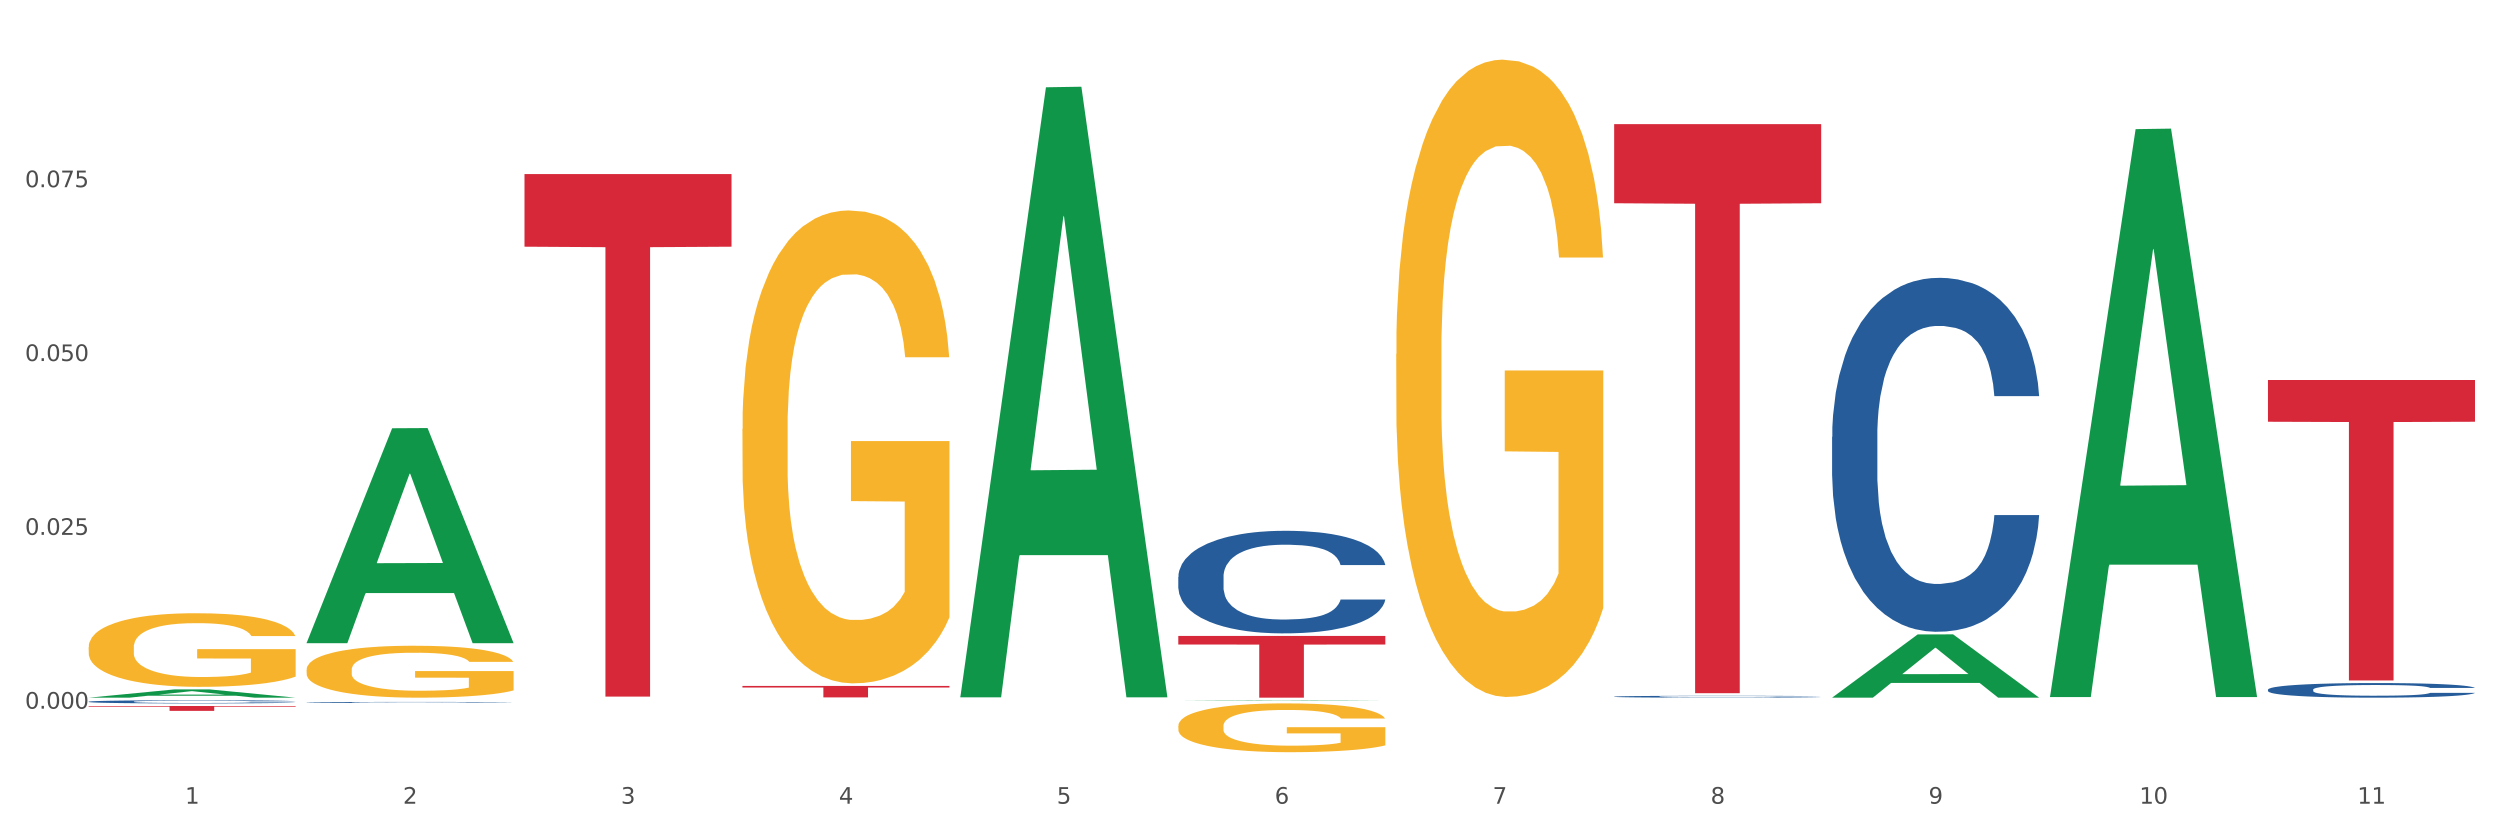 <?xml version="1.0" encoding="utf-8" standalone="no"?>
<!DOCTYPE svg PUBLIC "-//W3C//DTD SVG 1.1//EN"
  "http://www.w3.org/Graphics/SVG/1.1/DTD/svg11.dtd">
<svg xmlns:xlink="http://www.w3.org/1999/xlink" width="1080pt" height="360pt" viewBox="0 0 1080 360" xmlns="http://www.w3.org/2000/svg" version="1.1">
 <rect x="0" y="0" width="1080" height="360" fill="#333333" stroke="none"/>
 <defs>
  <style type="text/css">*{stroke-linejoin: round; stroke-linecap: butt}</style>
 </defs>
 <g id="figure_1">
  <g id="patch_1">
   <path d="M 0 360 
L 1080 360 
L 1080 0 
L 0 0 
z
" style="fill: #ffffff; stroke: #ffffff; stroke-linejoin: miter"/>
  </g>
  <g id="axes_1">
   <g id="matplotlib.axis_1">
    <g id="xtick_1">
     <g id="text_1">
      <!-- 1 -->
      <g style="fill: #4d4d4d" transform="translate(79.949 347.204) scale(0.096 -0.096)">
       <defs>
        <path id="DejaVuSans-31" d="M 794 531 
L 1825 531 
L 1825 4091 
L 703 3866 
L 703 4441 
L 1819 4666 
L 2450 4666 
L 2450 531 
L 3481 531 
L 3481 0 
L 794 0 
L 794 531 
z
" transform="scale(0.016)"/>
       </defs>
       <use xlink:href="#DejaVuSans-31"/>
      </g>
     </g>
    </g>
    <g id="xtick_2">
     <g id="text_2">
      <!-- 2 -->
      <g style="fill: #4d4d4d" transform="translate(174.097 347.204) scale(0.096 -0.096)">
       <defs>
        <path id="DejaVuSans-32" d="M 1228 531 
L 3431 531 
L 3431 0 
L 469 0 
L 469 531 
Q 828 903 1448 1529 
Q 2069 2156 2228 2338 
Q 2531 2678 2651 2914 
Q 2772 3150 2772 3378 
Q 2772 3750 2511 3984 
Q 2250 4219 1831 4219 
Q 1534 4219 1204 4116 
Q 875 4013 500 3803 
L 500 4441 
Q 881 4594 1212 4672 
Q 1544 4750 1819 4750 
Q 2544 4750 2975 4387 
Q 3406 4025 3406 3419 
Q 3406 3131 3298 2873 
Q 3191 2616 2906 2266 
Q 2828 2175 2409 1742 
Q 1991 1309 1228 531 
z
" transform="scale(0.016)"/>
       </defs>
       <use xlink:href="#DejaVuSans-32"/>
      </g>
     </g>
    </g>
    <g id="xtick_3">
     <g id="text_3">
      <!-- 3 -->
      <g style="fill: #4d4d4d" transform="translate(268.244 347.204) scale(0.096 -0.096)">
       <defs>
        <path id="DejaVuSans-33" d="M 2597 2516 
Q 3050 2419 3304 2112 
Q 3559 1806 3559 1356 
Q 3559 666 3084 287 
Q 2609 -91 1734 -91 
Q 1441 -91 1130 -33 
Q 819 25 488 141 
L 488 750 
Q 750 597 1062 519 
Q 1375 441 1716 441 
Q 2309 441 2620 675 
Q 2931 909 2931 1356 
Q 2931 1769 2642 2001 
Q 2353 2234 1838 2234 
L 1294 2234 
L 1294 2753 
L 1863 2753 
Q 2328 2753 2575 2939 
Q 2822 3125 2822 3475 
Q 2822 3834 2567 4026 
Q 2313 4219 1838 4219 
Q 1578 4219 1281 4162 
Q 984 4106 628 3988 
L 628 4550 
Q 988 4650 1302 4700 
Q 1616 4750 1894 4750 
Q 2613 4750 3031 4423 
Q 3450 4097 3450 3541 
Q 3450 3153 3228 2886 
Q 3006 2619 2597 2516 
z
" transform="scale(0.016)"/>
       </defs>
       <use xlink:href="#DejaVuSans-33"/>
      </g>
     </g>
    </g>
    <g id="xtick_4">
     <g id="text_4">
      <!-- 4 -->
      <g style="fill: #4d4d4d" transform="translate(362.392 347.204) scale(0.096 -0.096)">
       <defs>
        <path id="DejaVuSans-34" d="M 2419 4116 
L 825 1625 
L 2419 1625 
L 2419 4116 
z
M 2253 4666 
L 3047 4666 
L 3047 1625 
L 3713 1625 
L 3713 1100 
L 3047 1100 
L 3047 0 
L 2419 0 
L 2419 1100 
L 313 1100 
L 313 1709 
L 2253 4666 
z
" transform="scale(0.016)"/>
       </defs>
       <use xlink:href="#DejaVuSans-34"/>
      </g>
     </g>
    </g>
    <g id="xtick_5">
     <g id="text_5">
      <!-- 5 -->
      <g style="fill: #4d4d4d" transform="translate(456.54 347.204) scale(0.096 -0.096)">
       <defs>
        <path id="DejaVuSans-35" d="M 691 4666 
L 3169 4666 
L 3169 4134 
L 1269 4134 
L 1269 2991 
Q 1406 3038 1543 3061 
Q 1681 3084 1819 3084 
Q 2600 3084 3056 2656 
Q 3513 2228 3513 1497 
Q 3513 744 3044 326 
Q 2575 -91 1722 -91 
Q 1428 -91 1123 -41 
Q 819 9 494 109 
L 494 744 
Q 775 591 1075 516 
Q 1375 441 1709 441 
Q 2250 441 2565 725 
Q 2881 1009 2881 1497 
Q 2881 1984 2565 2268 
Q 2250 2553 1709 2553 
Q 1456 2553 1204 2497 
Q 953 2441 691 2322 
L 691 4666 
z
" transform="scale(0.016)"/>
       </defs>
       <use xlink:href="#DejaVuSans-35"/>
      </g>
     </g>
    </g>
    <g id="xtick_6">
     <g id="text_6">
      <!-- 6 -->
      <g style="fill: #4d4d4d" transform="translate(550.688 347.204) scale(0.096 -0.096)">
       <defs>
        <path id="DejaVuSans-36" d="M 2113 2584 
Q 1688 2584 1439 2293 
Q 1191 2003 1191 1497 
Q 1191 994 1439 701 
Q 1688 409 2113 409 
Q 2538 409 2786 701 
Q 3034 994 3034 1497 
Q 3034 2003 2786 2293 
Q 2538 2584 2113 2584 
z
M 3366 4563 
L 3366 3988 
Q 3128 4100 2886 4159 
Q 2644 4219 2406 4219 
Q 1781 4219 1451 3797 
Q 1122 3375 1075 2522 
Q 1259 2794 1537 2939 
Q 1816 3084 2150 3084 
Q 2853 3084 3261 2657 
Q 3669 2231 3669 1497 
Q 3669 778 3244 343 
Q 2819 -91 2113 -91 
Q 1303 -91 875 529 
Q 447 1150 447 2328 
Q 447 3434 972 4092 
Q 1497 4750 2381 4750 
Q 2619 4750 2861 4703 
Q 3103 4656 3366 4563 
z
" transform="scale(0.016)"/>
       </defs>
       <use xlink:href="#DejaVuSans-36"/>
      </g>
     </g>
    </g>
    <g id="xtick_7">
     <g id="text_7">
      <!-- 7 -->
      <g style="fill: #4d4d4d" transform="translate(644.835 347.204) scale(0.096 -0.096)">
       <defs>
        <path id="DejaVuSans-37" d="M 525 4666 
L 3525 4666 
L 3525 4397 
L 1831 0 
L 1172 0 
L 2766 4134 
L 525 4134 
L 525 4666 
z
" transform="scale(0.016)"/>
       </defs>
       <use xlink:href="#DejaVuSans-37"/>
      </g>
     </g>
    </g>
    <g id="xtick_8">
     <g id="text_8">
      <!-- 8 -->
      <g style="fill: #4d4d4d" transform="translate(738.983 347.204) scale(0.096 -0.096)">
       <defs>
        <path id="DejaVuSans-38" d="M 2034 2216 
Q 1584 2216 1326 1975 
Q 1069 1734 1069 1313 
Q 1069 891 1326 650 
Q 1584 409 2034 409 
Q 2484 409 2743 651 
Q 3003 894 3003 1313 
Q 3003 1734 2745 1975 
Q 2488 2216 2034 2216 
z
M 1403 2484 
Q 997 2584 770 2862 
Q 544 3141 544 3541 
Q 544 4100 942 4425 
Q 1341 4750 2034 4750 
Q 2731 4750 3128 4425 
Q 3525 4100 3525 3541 
Q 3525 3141 3298 2862 
Q 3072 2584 2669 2484 
Q 3125 2378 3379 2068 
Q 3634 1759 3634 1313 
Q 3634 634 3220 271 
Q 2806 -91 2034 -91 
Q 1263 -91 848 271 
Q 434 634 434 1313 
Q 434 1759 690 2068 
Q 947 2378 1403 2484 
z
M 1172 3481 
Q 1172 3119 1398 2916 
Q 1625 2713 2034 2713 
Q 2441 2713 2670 2916 
Q 2900 3119 2900 3481 
Q 2900 3844 2670 4047 
Q 2441 4250 2034 4250 
Q 1625 4250 1398 4047 
Q 1172 3844 1172 3481 
z
" transform="scale(0.016)"/>
       </defs>
       <use xlink:href="#DejaVuSans-38"/>
      </g>
     </g>
    </g>
    <g id="xtick_9">
     <g id="text_9">
      <!-- 9 -->
      <g style="fill: #4d4d4d" transform="translate(833.131 347.204) scale(0.096 -0.096)">
       <defs>
        <path id="DejaVuSans-39" d="M 703 97 
L 703 672 
Q 941 559 1184 500 
Q 1428 441 1663 441 
Q 2288 441 2617 861 
Q 2947 1281 2994 2138 
Q 2813 1869 2534 1725 
Q 2256 1581 1919 1581 
Q 1219 1581 811 2004 
Q 403 2428 403 3163 
Q 403 3881 828 4315 
Q 1253 4750 1959 4750 
Q 2769 4750 3195 4129 
Q 3622 3509 3622 2328 
Q 3622 1225 3098 567 
Q 2575 -91 1691 -91 
Q 1453 -91 1209 -44 
Q 966 3 703 97 
z
M 1959 2075 
Q 2384 2075 2632 2365 
Q 2881 2656 2881 3163 
Q 2881 3666 2632 3958 
Q 2384 4250 1959 4250 
Q 1534 4250 1286 3958 
Q 1038 3666 1038 3163 
Q 1038 2656 1286 2365 
Q 1534 2075 1959 2075 
z
" transform="scale(0.016)"/>
       </defs>
       <use xlink:href="#DejaVuSans-39"/>
      </g>
     </g>
    </g>
    <g id="xtick_10">
     <g id="text_10">
      <!-- 10 -->
      <g style="fill: #4d4d4d" transform="translate(924.224 347.204) scale(0.096 -0.096)">
       <defs>
        <path id="DejaVuSans-30" d="M 2034 4250 
Q 1547 4250 1301 3770 
Q 1056 3291 1056 2328 
Q 1056 1369 1301 889 
Q 1547 409 2034 409 
Q 2525 409 2770 889 
Q 3016 1369 3016 2328 
Q 3016 3291 2770 3770 
Q 2525 4250 2034 4250 
z
M 2034 4750 
Q 2819 4750 3233 4129 
Q 3647 3509 3647 2328 
Q 3647 1150 3233 529 
Q 2819 -91 2034 -91 
Q 1250 -91 836 529 
Q 422 1150 422 2328 
Q 422 3509 836 4129 
Q 1250 4750 2034 4750 
z
" transform="scale(0.016)"/>
       </defs>
       <use xlink:href="#DejaVuSans-31"/>
       <use xlink:href="#DejaVuSans-30" transform="translate(63.623 0)"/>
      </g>
     </g>
    </g>
    <g id="xtick_11">
     <g id="text_11">
      <!-- 11 -->
      <g style="fill: #4d4d4d" transform="translate(1018.372 347.204) scale(0.096 -0.096)">
       <use xlink:href="#DejaVuSans-31"/>
       <use xlink:href="#DejaVuSans-31" transform="translate(63.623 0)"/>
      </g>
     </g>
    </g>
    <g id="xtick_12"/>
    <g id="xtick_13"/>
    <g id="xtick_14"/>
    <g id="xtick_15"/>
    <g id="xtick_16"/>
    <g id="xtick_17"/>
    <g id="xtick_18"/>
    <g id="xtick_19"/>
    <g id="xtick_20"/>
    <g id="xtick_21"/>
   </g>
   <g id="matplotlib.axis_2">
    <g id="ytick_1">
     <g id="text_12">
      <!-- 0.000 -->
      <g style="fill: #4d4d4d" transform="translate(10.8 306.153) scale(0.096 -0.096)">
       <defs>
        <path id="DejaVuSans-2e" d="M 684 794 
L 1344 794 
L 1344 0 
L 684 0 
L 684 794 
z
" transform="scale(0.016)"/>
       </defs>
       <use xlink:href="#DejaVuSans-30"/>
       <use xlink:href="#DejaVuSans-2e" transform="translate(63.623 0)"/>
       <use xlink:href="#DejaVuSans-30" transform="translate(95.41 0)"/>
       <use xlink:href="#DejaVuSans-30" transform="translate(159.033 0)"/>
       <use xlink:href="#DejaVuSans-30" transform="translate(222.656 0)"/>
      </g>
     </g>
    </g>
    <g id="ytick_2">
     <g id="text_13">
      <!-- 0.025 -->
      <g style="fill: #4d4d4d" transform="translate(10.8 231.059) scale(0.096 -0.096)">
       <use xlink:href="#DejaVuSans-30"/>
       <use xlink:href="#DejaVuSans-2e" transform="translate(63.623 0)"/>
       <use xlink:href="#DejaVuSans-30" transform="translate(95.41 0)"/>
       <use xlink:href="#DejaVuSans-32" transform="translate(159.033 0)"/>
       <use xlink:href="#DejaVuSans-35" transform="translate(222.656 0)"/>
      </g>
     </g>
    </g>
    <g id="ytick_3">
     <g id="text_14">
      <!-- 0.050 -->
      <g style="fill: #4d4d4d" transform="translate(10.8 155.964) scale(0.096 -0.096)">
       <use xlink:href="#DejaVuSans-30"/>
       <use xlink:href="#DejaVuSans-2e" transform="translate(63.623 0)"/>
       <use xlink:href="#DejaVuSans-30" transform="translate(95.41 0)"/>
       <use xlink:href="#DejaVuSans-35" transform="translate(159.033 0)"/>
       <use xlink:href="#DejaVuSans-30" transform="translate(222.656 0)"/>
      </g>
     </g>
    </g>
    <g id="ytick_4">
     <g id="text_15">
      <!-- 0.075 -->
      <g style="fill: #4d4d4d" transform="translate(10.8 80.87) scale(0.096 -0.096)">
       <use xlink:href="#DejaVuSans-30"/>
       <use xlink:href="#DejaVuSans-2e" transform="translate(63.623 0)"/>
       <use xlink:href="#DejaVuSans-30" transform="translate(95.41 0)"/>
       <use xlink:href="#DejaVuSans-37" transform="translate(159.033 0)"/>
       <use xlink:href="#DejaVuSans-35" transform="translate(222.656 0)"/>
      </g>
     </g>
    </g>
    <g id="ytick_5"/>
    <g id="ytick_6"/>
    <g id="ytick_7"/>
    <g id="ytick_8"/>
   </g>
   <g id="PolyCollection_1">
    <path d="M 38.283 301.392 
L 38.375 301.388 
L 75.258 297.83 
L 90.564 297.827 
L 127.723 301.398 
L 110.02 301.398 
L 101.998 300.567 
L 63.916 300.567 
L 63.64 300.58 
L 55.894 301.398 
L 38.283 301.398 
L 38.283 301.392 
L 68.711 300.07 
L 97.203 300.067 
L 83.095 298.588 
L 82.911 298.581 
L 82.727 298.591 
L 68.619 300.067 
L 68.711 300.07 
L 38.283 301.392 
z
" clip-path="url(#pbf3dc6ca5a)" style="fill: #109648"/>
    <path d="M 38.283 279.613 
L 38.389 279.584 
L 38.389 278.538 
L 38.6 277.638 
L 39.656 275.459 
L 41.24 273.659 
L 42.401 272.7 
L 43.563 271.916 
L 44.936 271.132 
L 46.625 270.319 
L 49.687 269.128 
L 51.588 268.518 
L 53.911 267.879 
L 58.135 266.95 
L 61.197 266.427 
L 64.365 265.991 
L 69.54 265.468 
L 72.919 265.236 
L 76.509 265.062 
L 80.838 264.945 
L 84.112 264.916 
L 91.292 265.004 
L 97.417 265.265 
L 100.374 265.468 
L 104.175 265.817 
L 106.182 266.049 
L 109.455 266.514 
L 112.834 267.124 
L 115.157 267.647 
L 118.642 268.634 
L 121.282 269.622 
L 123.711 270.841 
L 124.978 271.684 
L 125.928 272.468 
L 126.773 273.368 
L 127.618 274.791 
L 108.61 274.791 
L 107.871 273.775 
L 106.71 272.816 
L 105.02 271.887 
L 103.542 271.306 
L 101.007 270.58 
L 98.684 270.115 
L 96.256 269.767 
L 93.299 269.476 
L 90.976 269.331 
L 87.702 269.215 
L 81.261 269.244 
L 76.931 269.476 
L 73.975 269.767 
L 72.074 270.028 
L 70.384 270.319 
L 68.484 270.725 
L 66.266 271.335 
L 64.682 271.887 
L 63.098 272.584 
L 61.831 273.281 
L 60.669 274.094 
L 59.719 274.966 
L 58.98 275.866 
L 58.346 276.97 
L 57.818 278.8 
L 57.818 282.779 
L 58.03 283.679 
L 58.558 284.87 
L 59.191 285.77 
L 60.247 286.845 
L 61.197 287.571 
L 62.993 288.616 
L 64.999 289.488 
L 66.583 290.04 
L 68.167 290.504 
L 70.912 291.143 
L 73.975 291.666 
L 76.615 291.986 
L 80.205 292.276 
L 82.634 292.392 
L 84.745 292.45 
L 89.92 292.45 
L 93.616 292.363 
L 97.734 292.16 
L 100.902 291.898 
L 103.542 291.579 
L 106.498 291.056 
L 108.399 290.562 
L 108.399 284.492 
L 85.168 284.463 
L 85.168 280.426 
L 127.723 280.426 
L 127.723 292.276 
L 125.928 292.886 
L 123.922 293.438 
L 121.81 293.932 
L 118.642 294.541 
L 114.841 295.122 
L 111.461 295.529 
L 107.871 295.878 
L 103.647 296.197 
L 98.156 296.487 
L 94.777 296.604 
L 90.553 296.691 
L 85.59 296.72 
L 81.261 296.662 
L 77.037 296.516 
L 72.602 296.255 
L 68.272 295.878 
L 64.999 295.5 
L 61.725 295.035 
L 58.241 294.425 
L 55.495 293.844 
L 53.383 293.322 
L 51.06 292.654 
L 48.526 291.782 
L 46.625 290.998 
L 44.936 290.185 
L 43.14 289.139 
L 41.873 288.239 
L 40.606 287.106 
L 39.867 286.264 
L 39.022 284.957 
L 38.389 283.127 
L 38.283 279.613 
z
" clip-path="url(#pbf3dc6ca5a)" style="fill: #f7b32b"/>
    <path d="M 320.726 296.321 
L 410.166 296.321 
L 410.166 297.008 
L 374.984 297.013 
L 374.984 301.264 
L 355.697 301.264 
L 355.697 297.013 
L 320.726 297.008 
L 320.726 296.326 
L 320.726 296.321 
z
" clip-path="url(#pbf3dc6ca5a)" style="fill: #d62839"/>
    <path d="M 226.578 75.201 
L 316.019 75.201 
L 316.019 106.571 
L 280.836 106.783 
L 280.836 300.941 
L 261.549 300.941 
L 261.549 106.783 
L 226.578 106.571 
L 226.578 75.413 
L 226.578 75.201 
z
" clip-path="url(#pbf3dc6ca5a)" style="fill: #d62839"/>
    <path d="M 38.283 304.983 
L 127.723 304.983 
L 127.723 305.277 
L 92.541 305.279 
L 92.541 307.102 
L 73.254 307.102 
L 73.254 305.279 
L 38.283 305.277 
L 38.283 304.985 
L 38.283 304.983 
z
" clip-path="url(#pbf3dc6ca5a)" style="fill: #d62839"/>
    <path d="M 38.283 303.121 
L 38.389 303.12 
L 38.389 303.085 
L 38.706 303.037 
L 39.869 302.95 
L 41.349 302.883 
L 43.886 302.806 
L 45.261 302.773 
L 47.058 302.737 
L 50.758 302.678 
L 54.987 302.628 
L 57.947 302.6 
L 60.167 302.583 
L 65.136 302.552 
L 67.991 302.538 
L 70.951 302.527 
L 73.488 302.519 
L 77.717 302.51 
L 81.1 302.507 
L 85.012 302.505 
L 88.289 302.507 
L 92.624 302.512 
L 98.967 302.527 
L 101.399 302.535 
L 104.676 302.55 
L 108.059 302.57 
L 110.808 302.59 
L 113.98 302.619 
L 117.257 302.657 
L 120.429 302.704 
L 122.649 302.748 
L 124.446 302.794 
L 126.032 302.851 
L 127.195 302.912 
L 127.723 302.963 
L 108.376 302.963 
L 107.848 302.917 
L 106.79 302.867 
L 105.733 302.833 
L 104.57 302.806 
L 102.773 302.774 
L 101.187 302.754 
L 98.544 302.731 
L 96.113 302.716 
L 94.104 302.707 
L 91.672 302.699 
L 86.492 302.692 
L 82.792 302.692 
L 80.466 302.694 
L 77.611 302.701 
L 75.18 302.709 
L 72.325 302.724 
L 70.105 302.741 
L 67.885 302.762 
L 66.616 302.777 
L 64.713 302.804 
L 63.445 302.827 
L 61.753 302.866 
L 60.802 302.893 
L 59.11 302.965 
L 58.37 303.017 
L 58.053 303.053 
L 57.841 303.094 
L 57.841 303.289 
L 58.476 303.376 
L 59.004 303.414 
L 59.85 303.456 
L 61.436 303.511 
L 63.762 303.565 
L 66.193 303.604 
L 68.202 303.628 
L 70.105 303.645 
L 72.008 303.659 
L 74.334 303.672 
L 76.237 303.679 
L 79.091 303.687 
L 82.475 303.69 
L 85.118 303.69 
L 90.509 303.684 
L 92.941 303.678 
L 95.267 303.669 
L 97.804 303.655 
L 99.813 303.64 
L 100.976 303.629 
L 102.879 303.605 
L 104.359 303.58 
L 105.628 303.552 
L 106.473 303.527 
L 107.425 303.489 
L 108.165 303.446 
L 108.376 303.424 
L 127.723 303.424 
L 127.3 303.469 
L 126.56 303.513 
L 125.08 303.572 
L 123.917 303.605 
L 122.12 303.647 
L 120.217 303.682 
L 117.574 303.72 
L 115.142 303.749 
L 112.605 303.774 
L 109.856 303.797 
L 104.887 303.828 
L 103.09 303.837 
L 99.284 303.852 
L 96.324 303.861 
L 91.989 303.869 
L 87.549 303.874 
L 82.897 303.876 
L 78.774 303.873 
L 74.228 303.866 
L 71.374 303.858 
L 68.202 303.847 
L 64.502 303.829 
L 61.013 303.808 
L 57.736 303.783 
L 54.67 303.754 
L 51.815 303.722 
L 48.115 303.668 
L 45.366 303.615 
L 43.358 303.567 
L 41.983 303.525 
L 40.609 303.473 
L 39.869 303.436 
L 38.706 303.349 
L 38.283 303.267 
L 38.283 303.121 
z
" clip-path="url(#pbf3dc6ca5a)" style="fill: #255c99"/>
    <path d="M 132.431 303.44 
L 132.536 303.439 
L 132.536 303.428 
L 132.854 303.412 
L 134.016 303.383 
L 135.497 303.362 
L 138.034 303.336 
L 139.408 303.325 
L 141.206 303.314 
L 144.906 303.294 
L 149.135 303.278 
L 152.095 303.269 
L 154.315 303.263 
L 159.284 303.253 
L 162.138 303.248 
L 165.099 303.245 
L 167.636 303.242 
L 171.865 303.239 
L 175.248 303.238 
L 179.16 303.238 
L 182.437 303.238 
L 186.771 303.24 
L 193.115 303.245 
L 195.546 303.247 
L 198.824 303.252 
L 202.207 303.259 
L 204.956 303.266 
L 208.127 303.275 
L 211.405 303.287 
L 214.576 303.303 
L 216.796 303.317 
L 218.594 303.332 
L 220.179 303.351 
L 221.342 303.371 
L 221.871 303.388 
L 202.524 303.388 
L 201.995 303.373 
L 200.938 303.356 
L 199.881 303.345 
L 198.718 303.336 
L 196.921 303.326 
L 195.335 303.319 
L 192.692 303.312 
L 190.26 303.307 
L 188.252 303.304 
L 185.82 303.301 
L 180.64 303.299 
L 176.939 303.299 
L 174.614 303.3 
L 171.759 303.302 
L 169.327 303.305 
L 166.473 303.309 
L 164.253 303.315 
L 162.033 303.322 
L 160.764 303.327 
L 158.861 303.336 
L 157.592 303.343 
L 155.901 303.356 
L 154.949 303.365 
L 153.258 303.388 
L 152.518 303.406 
L 152.201 303.417 
L 151.989 303.431 
L 151.989 303.495 
L 152.623 303.523 
L 153.152 303.536 
L 153.998 303.55 
L 155.584 303.568 
L 157.91 303.585 
L 160.341 303.598 
L 162.35 303.606 
L 164.253 303.612 
L 166.156 303.616 
L 168.482 303.62 
L 170.385 303.623 
L 173.239 303.625 
L 176.622 303.626 
L 179.265 303.626 
L 184.657 303.624 
L 187.089 303.622 
L 189.414 303.619 
L 191.952 303.615 
L 193.961 303.61 
L 195.123 303.606 
L 197.026 303.598 
L 198.507 303.59 
L 199.775 303.581 
L 200.621 303.573 
L 201.572 303.56 
L 202.313 303.546 
L 202.524 303.539 
L 221.871 303.539 
L 221.448 303.554 
L 220.708 303.568 
L 219.228 303.587 
L 218.065 303.598 
L 216.268 303.612 
L 214.365 303.623 
L 211.722 303.636 
L 209.29 303.646 
L 206.753 303.654 
L 204.004 303.661 
L 199.035 303.672 
L 197.238 303.674 
L 193.432 303.679 
L 190.472 303.682 
L 186.137 303.685 
L 181.697 303.687 
L 177.045 303.687 
L 172.922 303.686 
L 168.376 303.684 
L 165.521 303.681 
L 162.35 303.678 
L 158.65 303.672 
L 155.161 303.665 
L 151.883 303.657 
L 148.817 303.647 
L 145.963 303.637 
L 142.263 303.619 
L 139.514 303.602 
L 137.505 303.586 
L 136.131 303.572 
L 134.757 303.555 
L 134.016 303.543 
L 132.854 303.514 
L 132.431 303.488 
L 132.431 303.44 
z
" clip-path="url(#pbf3dc6ca5a)" style="fill: #255c99"/>
    <path d="M 697.317 53.636 
L 786.757 53.636 
L 786.757 87.799 
L 751.574 88.03 
L 751.574 299.468 
L 732.287 299.468 
L 732.287 88.03 
L 697.317 87.799 
L 697.317 53.867 
L 697.317 53.636 
z
" clip-path="url(#pbf3dc6ca5a)" style="fill: #d62839"/>
    <path d="M 509.021 249.214 
L 509.127 249.174 
L 509.127 248.04 
L 509.444 246.502 
L 510.607 243.669 
L 512.087 241.523 
L 514.625 239.014 
L 515.999 237.961 
L 517.796 236.787 
L 521.496 234.885 
L 525.725 233.266 
L 528.686 232.375 
L 530.906 231.809 
L 535.875 230.797 
L 538.729 230.352 
L 541.689 229.987 
L 544.227 229.744 
L 548.455 229.461 
L 551.839 229.34 
L 555.75 229.299 
L 559.028 229.34 
L 563.362 229.502 
L 569.705 229.987 
L 572.137 230.271 
L 575.414 230.756 
L 578.797 231.404 
L 581.546 232.052 
L 584.718 232.983 
L 587.995 234.197 
L 591.167 235.735 
L 593.387 237.152 
L 595.184 238.649 
L 596.77 240.471 
L 597.933 242.454 
L 598.462 244.114 
L 579.115 244.114 
L 578.586 242.616 
L 577.529 240.997 
L 576.472 239.904 
L 575.309 239.014 
L 573.511 238.002 
L 571.926 237.354 
L 569.283 236.585 
L 566.851 236.099 
L 564.842 235.816 
L 562.411 235.573 
L 557.23 235.33 
L 553.53 235.33 
L 551.204 235.411 
L 548.35 235.614 
L 545.918 235.897 
L 543.064 236.383 
L 540.843 236.909 
L 538.623 237.597 
L 537.355 238.083 
L 535.452 238.973 
L 534.183 239.702 
L 532.492 240.957 
L 531.54 241.847 
L 529.848 244.154 
L 529.108 245.854 
L 528.791 247.028 
L 528.58 248.324 
L 528.58 254.638 
L 529.214 257.471 
L 529.743 258.686 
L 530.589 260.062 
L 532.174 261.843 
L 534.5 263.584 
L 536.932 264.838 
L 538.941 265.607 
L 540.843 266.174 
L 542.746 266.619 
L 545.072 267.024 
L 546.975 267.267 
L 549.83 267.51 
L 553.213 267.631 
L 555.856 267.631 
L 561.248 267.429 
L 563.679 267.227 
L 566.005 266.943 
L 568.542 266.498 
L 570.551 266.012 
L 571.714 265.648 
L 573.617 264.879 
L 575.097 264.069 
L 576.366 263.138 
L 577.212 262.329 
L 578.163 261.114 
L 578.903 259.738 
L 579.115 259.01 
L 598.462 259.01 
L 598.039 260.467 
L 597.299 261.884 
L 595.819 263.786 
L 594.656 264.879 
L 592.858 266.215 
L 590.955 267.348 
L 588.312 268.603 
L 585.881 269.534 
L 583.343 270.343 
L 580.595 271.072 
L 575.626 272.084 
L 573.829 272.367 
L 570.023 272.853 
L 567.062 273.136 
L 562.728 273.42 
L 558.288 273.582 
L 553.636 273.622 
L 549.513 273.541 
L 544.967 273.298 
L 542.112 273.055 
L 538.941 272.691 
L 535.24 272.124 
L 531.751 271.436 
L 528.474 270.627 
L 525.408 269.696 
L 522.554 268.643 
L 518.853 266.903 
L 516.105 265.203 
L 514.096 263.624 
L 512.722 262.288 
L 511.347 260.588 
L 510.607 259.414 
L 509.444 256.581 
L 509.021 253.95 
L 509.021 249.214 
z
" clip-path="url(#pbf3dc6ca5a)" style="fill: #255c99"/>
    <path d="M 791.464 188.727 
L 791.57 188.588 
L 791.57 184.678 
L 791.887 179.371 
L 793.05 169.596 
L 794.53 162.195 
L 797.068 153.537 
L 798.442 149.906 
L 800.239 145.856 
L 803.939 139.293 
L 808.168 133.707 
L 811.129 130.635 
L 813.349 128.68 
L 818.318 125.188 
L 821.172 123.652 
L 824.132 122.396 
L 826.67 121.558 
L 830.898 120.58 
L 834.282 120.161 
L 838.193 120.022 
L 841.471 120.161 
L 845.805 120.72 
L 852.148 122.396 
L 854.58 123.373 
L 857.857 125.049 
L 861.24 127.283 
L 863.989 129.517 
L 867.161 132.729 
L 870.438 136.919 
L 873.61 142.225 
L 875.83 147.113 
L 877.627 152.28 
L 879.213 158.564 
L 880.376 165.406 
L 880.905 171.132 
L 861.558 171.132 
L 861.029 165.965 
L 859.972 160.379 
L 858.915 156.609 
L 857.752 153.537 
L 855.954 150.045 
L 854.369 147.811 
L 851.726 145.158 
L 849.294 143.482 
L 847.285 142.505 
L 844.854 141.667 
L 839.673 140.829 
L 835.973 140.829 
L 833.647 141.108 
L 830.793 141.806 
L 828.361 142.784 
L 825.507 144.46 
L 823.287 146.275 
L 821.066 148.649 
L 819.798 150.325 
L 817.895 153.397 
L 816.626 155.911 
L 814.935 160.24 
L 813.983 163.312 
L 812.291 171.272 
L 811.551 177.137 
L 811.234 181.186 
L 811.023 185.655 
L 811.023 207.44 
L 811.657 217.215 
L 812.186 221.404 
L 813.032 226.152 
L 814.617 232.297 
L 816.943 238.302 
L 819.375 242.631 
L 821.384 245.284 
L 823.287 247.239 
L 825.189 248.775 
L 827.515 250.171 
L 829.418 251.009 
L 832.273 251.847 
L 835.656 252.266 
L 838.299 252.266 
L 843.691 251.568 
L 846.122 250.87 
L 848.448 249.892 
L 850.986 248.356 
L 852.994 246.68 
L 854.157 245.423 
L 856.06 242.77 
L 857.54 239.977 
L 858.809 236.765 
L 859.655 233.973 
L 860.606 229.783 
L 861.346 225.035 
L 861.558 222.522 
L 880.905 222.522 
L 880.482 227.549 
L 879.742 232.436 
L 878.262 239 
L 877.099 242.77 
L 875.301 247.378 
L 873.398 251.289 
L 870.755 255.618 
L 868.324 258.829 
L 865.787 261.622 
L 863.038 264.136 
L 858.069 267.627 
L 856.272 268.605 
L 852.466 270.28 
L 849.505 271.258 
L 845.171 272.235 
L 840.731 272.794 
L 836.079 272.934 
L 831.956 272.654 
L 827.41 271.816 
L 824.555 270.979 
L 821.384 269.722 
L 817.683 267.767 
L 814.194 265.393 
L 810.917 262.6 
L 807.851 259.388 
L 804.997 255.757 
L 801.296 249.752 
L 798.548 243.887 
L 796.539 238.441 
L 795.165 233.833 
L 793.79 227.968 
L 793.05 223.918 
L 791.887 214.143 
L 791.464 205.066 
L 791.464 188.727 
z
" clip-path="url(#pbf3dc6ca5a)" style="fill: #255c99"/>
    <path d="M 979.76 297.915 
L 979.865 297.909 
L 979.865 297.747 
L 980.183 297.527 
L 981.346 297.123 
L 982.826 296.817 
L 985.363 296.459 
L 986.737 296.308 
L 988.535 296.141 
L 992.235 295.869 
L 996.464 295.638 
L 999.424 295.511 
L 1001.644 295.43 
L 1006.613 295.286 
L 1009.467 295.222 
L 1012.428 295.17 
L 1014.965 295.136 
L 1019.194 295.095 
L 1022.577 295.078 
L 1026.489 295.072 
L 1029.766 295.078 
L 1034.101 295.101 
L 1040.444 295.17 
L 1042.875 295.211 
L 1046.153 295.28 
L 1049.536 295.372 
L 1052.285 295.465 
L 1055.456 295.598 
L 1058.734 295.771 
L 1061.905 295.991 
L 1064.125 296.193 
L 1065.923 296.407 
L 1067.508 296.667 
L 1068.671 296.95 
L 1069.2 297.187 
L 1049.853 297.187 
L 1049.324 296.973 
L 1048.267 296.742 
L 1047.21 296.586 
L 1046.047 296.459 
L 1044.25 296.314 
L 1042.664 296.222 
L 1040.021 296.112 
L 1037.589 296.043 
L 1035.581 296.002 
L 1033.149 295.968 
L 1027.969 295.933 
L 1024.268 295.933 
L 1021.943 295.944 
L 1019.088 295.973 
L 1016.656 296.014 
L 1013.802 296.083 
L 1011.582 296.158 
L 1009.362 296.256 
L 1008.093 296.326 
L 1006.19 296.453 
L 1004.921 296.557 
L 1003.23 296.736 
L 1002.278 296.863 
L 1000.587 297.192 
L 999.847 297.435 
L 999.53 297.603 
L 999.318 297.787 
L 999.318 298.689 
L 999.952 299.093 
L 1000.481 299.266 
L 1001.327 299.463 
L 1002.913 299.717 
L 1005.239 299.966 
L 1007.67 300.145 
L 1009.679 300.254 
L 1011.582 300.335 
L 1013.485 300.399 
L 1015.811 300.457 
L 1017.714 300.491 
L 1020.568 300.526 
L 1023.951 300.543 
L 1026.594 300.543 
L 1031.986 300.514 
L 1034.418 300.486 
L 1036.744 300.445 
L 1039.281 300.382 
L 1041.29 300.312 
L 1042.452 300.26 
L 1044.355 300.15 
L 1045.836 300.035 
L 1047.104 299.902 
L 1047.95 299.786 
L 1048.901 299.613 
L 1049.642 299.417 
L 1049.853 299.313 
L 1069.2 299.313 
L 1068.777 299.521 
L 1068.037 299.723 
L 1066.557 299.994 
L 1065.394 300.15 
L 1063.597 300.341 
L 1061.694 300.503 
L 1059.051 300.682 
L 1056.619 300.815 
L 1054.082 300.93 
L 1051.333 301.034 
L 1046.364 301.179 
L 1044.567 301.219 
L 1040.761 301.289 
L 1037.801 301.329 
L 1033.466 301.369 
L 1029.026 301.393 
L 1024.374 301.398 
L 1020.251 301.387 
L 1015.705 301.352 
L 1012.851 301.317 
L 1009.679 301.265 
L 1005.979 301.185 
L 1002.49 301.086 
L 999.212 300.971 
L 996.147 300.838 
L 993.292 300.688 
L 989.592 300.439 
L 986.843 300.197 
L 984.834 299.971 
L 983.46 299.781 
L 982.086 299.538 
L 981.346 299.37 
L 980.183 298.966 
L 979.76 298.591 
L 979.76 297.915 
z
" clip-path="url(#pbf3dc6ca5a)" style="fill: #255c99"/>
    <path d="M 603.169 152.994 
L 603.275 152.743 
L 603.275 143.69 
L 603.486 135.895 
L 604.542 117.036 
L 606.126 101.446 
L 607.287 93.149 
L 608.449 86.359 
L 609.822 79.57 
L 611.511 72.529 
L 614.573 62.22 
L 616.474 56.939 
L 618.797 51.408 
L 623.021 43.361 
L 626.083 38.835 
L 629.251 35.063 
L 634.426 30.537 
L 637.805 28.525 
L 641.395 27.017 
L 645.724 26.011 
L 648.998 25.759 
L 656.179 26.514 
L 662.303 28.777 
L 665.26 30.537 
L 669.061 33.554 
L 671.068 35.566 
L 674.341 39.589 
L 677.72 44.87 
L 680.043 49.396 
L 683.528 57.945 
L 686.168 66.495 
L 688.597 77.056 
L 689.864 84.348 
L 690.814 91.137 
L 691.659 98.932 
L 692.504 111.253 
L 673.496 111.253 
L 672.757 102.452 
L 671.596 94.154 
L 669.906 86.108 
L 668.428 81.079 
L 665.893 74.793 
L 663.57 70.769 
L 661.142 67.752 
L 658.185 65.237 
L 655.862 63.98 
L 652.588 62.974 
L 646.147 63.226 
L 641.817 65.237 
L 638.861 67.752 
L 636.96 70.015 
L 635.27 72.529 
L 633.37 76.05 
L 631.152 81.33 
L 629.568 86.108 
L 627.984 92.143 
L 626.717 98.178 
L 625.555 105.218 
L 624.605 112.762 
L 623.866 120.557 
L 623.232 130.112 
L 622.704 145.953 
L 622.704 180.402 
L 622.916 188.197 
L 623.444 198.507 
L 624.077 206.302 
L 625.133 215.605 
L 626.083 221.892 
L 627.879 230.944 
L 629.885 238.488 
L 631.469 243.265 
L 633.053 247.288 
L 635.798 252.82 
L 638.861 257.346 
L 641.501 260.112 
L 645.091 262.627 
L 647.52 263.633 
L 649.632 264.136 
L 654.806 264.136 
L 658.502 263.381 
L 662.62 261.621 
L 665.788 259.358 
L 668.428 256.592 
L 671.384 252.066 
L 673.285 247.791 
L 673.285 195.238 
L 650.054 194.986 
L 650.054 160.035 
L 692.609 160.035 
L 692.609 262.627 
L 690.814 267.907 
L 688.808 272.685 
L 686.696 276.96 
L 683.528 282.24 
L 679.727 287.269 
L 676.347 290.789 
L 672.757 293.807 
L 668.533 296.573 
L 663.042 299.087 
L 659.663 300.093 
L 655.439 300.848 
L 650.476 301.099 
L 646.147 300.596 
L 641.923 299.339 
L 637.488 297.076 
L 633.158 293.807 
L 629.885 290.538 
L 626.611 286.515 
L 623.127 281.234 
L 620.381 276.205 
L 618.269 271.679 
L 615.946 265.896 
L 613.412 258.352 
L 611.511 251.563 
L 609.822 244.522 
L 608.026 235.47 
L 606.759 227.675 
L 605.492 217.869 
L 604.753 210.576 
L 603.908 199.261 
L 603.275 183.42 
L 603.169 152.994 
z
" clip-path="url(#pbf3dc6ca5a)" style="fill: #f7b32b"/>
    <path d="M 509.021 313.604 
L 509.127 313.585 
L 509.127 312.891 
L 509.338 312.294 
L 510.394 310.85 
L 511.978 309.655 
L 513.14 309.02 
L 514.301 308.5 
L 515.674 307.98 
L 517.363 307.44 
L 520.426 306.651 
L 522.327 306.246 
L 524.65 305.822 
L 528.874 305.206 
L 531.936 304.859 
L 535.104 304.57 
L 540.278 304.223 
L 543.657 304.069 
L 547.247 303.954 
L 551.577 303.877 
L 554.85 303.857 
L 562.031 303.915 
L 568.155 304.089 
L 571.112 304.223 
L 574.914 304.455 
L 576.92 304.609 
L 580.193 304.917 
L 583.573 305.321 
L 585.896 305.668 
L 589.38 306.323 
L 592.02 306.978 
L 594.449 307.787 
L 595.716 308.346 
L 596.667 308.866 
L 597.511 309.463 
L 598.356 310.407 
L 579.349 310.407 
L 578.609 309.732 
L 577.448 309.097 
L 575.758 308.48 
L 574.28 308.095 
L 571.746 307.614 
L 569.423 307.305 
L 566.994 307.074 
L 564.037 306.882 
L 561.714 306.785 
L 558.441 306.708 
L 551.999 306.728 
L 547.67 306.882 
L 544.713 307.074 
L 542.812 307.248 
L 541.123 307.44 
L 539.222 307.71 
L 537.004 308.114 
L 535.42 308.48 
L 533.837 308.943 
L 532.569 309.405 
L 531.408 309.944 
L 530.457 310.522 
L 529.718 311.119 
L 529.085 311.851 
L 528.557 313.065 
L 528.557 315.704 
L 528.768 316.301 
L 529.296 317.091 
L 529.929 317.688 
L 530.985 318.4 
L 531.936 318.882 
L 533.731 319.575 
L 535.737 320.153 
L 537.321 320.519 
L 538.905 320.827 
L 541.651 321.251 
L 544.713 321.598 
L 547.353 321.81 
L 550.943 322.002 
L 553.372 322.079 
L 555.484 322.118 
L 560.658 322.118 
L 564.354 322.06 
L 568.472 321.925 
L 571.64 321.752 
L 574.28 321.54 
L 577.237 321.193 
L 579.137 320.866 
L 579.137 316.84 
L 555.906 316.821 
L 555.906 314.143 
L 598.462 314.143 
L 598.462 322.002 
L 596.667 322.407 
L 594.66 322.773 
L 592.548 323.1 
L 589.38 323.505 
L 585.579 323.89 
L 582.2 324.16 
L 578.609 324.391 
L 574.386 324.603 
L 568.895 324.795 
L 565.516 324.872 
L 561.292 324.93 
L 556.329 324.95 
L 551.999 324.911 
L 547.775 324.815 
L 543.34 324.641 
L 539.011 324.391 
L 535.737 324.14 
L 532.464 323.832 
L 528.979 323.428 
L 526.234 323.043 
L 524.122 322.696 
L 521.799 322.253 
L 519.264 321.675 
L 517.363 321.155 
L 515.674 320.616 
L 513.879 319.922 
L 512.612 319.325 
L 511.344 318.574 
L 510.605 318.015 
L 509.761 317.148 
L 509.127 315.935 
L 509.021 313.604 
z
" clip-path="url(#pbf3dc6ca5a)" style="fill: #f7b32b"/>
    <path d="M 320.726 185.319 
L 320.832 185.133 
L 320.832 178.416 
L 321.043 172.632 
L 322.099 158.639 
L 323.683 147.071 
L 324.844 140.914 
L 326.006 135.876 
L 327.379 130.838 
L 329.068 125.614 
L 332.13 117.965 
L 334.031 114.046 
L 336.354 109.942 
L 340.578 103.971 
L 343.64 100.613 
L 346.808 97.814 
L 351.983 94.456 
L 355.362 92.963 
L 358.952 91.844 
L 363.281 91.097 
L 366.555 90.911 
L 373.735 91.47 
L 379.86 93.15 
L 382.817 94.456 
L 386.618 96.695 
L 388.625 98.187 
L 391.898 101.172 
L 395.277 105.091 
L 397.6 108.449 
L 401.085 114.793 
L 403.725 121.136 
L 406.154 128.973 
L 407.421 134.383 
L 408.371 139.421 
L 409.216 145.205 
L 410.061 154.347 
L 391.053 154.347 
L 390.314 147.817 
L 389.153 141.66 
L 387.463 135.69 
L 385.985 131.958 
L 383.45 127.293 
L 381.127 124.308 
L 378.699 122.069 
L 375.742 120.203 
L 373.419 119.271 
L 370.145 118.524 
L 363.704 118.711 
L 359.374 120.203 
L 356.418 122.069 
L 354.517 123.748 
L 352.827 125.614 
L 350.927 128.226 
L 348.709 132.145 
L 347.125 135.69 
L 345.541 140.167 
L 344.274 144.645 
L 343.112 149.87 
L 342.162 155.467 
L 341.423 161.251 
L 340.789 168.341 
L 340.261 180.095 
L 340.261 205.657 
L 340.473 211.441 
L 341.001 219.09 
L 341.634 224.874 
L 342.69 231.778 
L 343.64 236.442 
L 345.436 243.159 
L 347.442 248.756 
L 349.026 252.301 
L 350.61 255.287 
L 353.355 259.391 
L 356.418 262.75 
L 359.058 264.802 
L 362.648 266.668 
L 365.077 267.414 
L 367.189 267.787 
L 372.363 267.787 
L 376.059 267.228 
L 380.177 265.922 
L 383.345 264.242 
L 385.985 262.19 
L 388.941 258.832 
L 390.842 255.66 
L 390.842 216.665 
L 367.611 216.478 
L 367.611 190.544 
L 410.166 190.544 
L 410.166 266.668 
L 408.371 270.586 
L 406.365 274.131 
L 404.253 277.303 
L 401.085 281.221 
L 397.284 284.953 
L 393.904 287.565 
L 390.314 289.804 
L 386.09 291.856 
L 380.599 293.722 
L 377.22 294.468 
L 372.996 295.028 
L 368.033 295.214 
L 363.704 294.841 
L 359.48 293.908 
L 355.045 292.229 
L 350.715 289.804 
L 347.442 287.378 
L 344.168 284.393 
L 340.684 280.475 
L 337.938 276.743 
L 335.826 273.385 
L 333.503 269.093 
L 330.969 263.496 
L 329.068 258.458 
L 327.379 253.234 
L 325.583 246.517 
L 324.316 240.733 
L 323.049 233.457 
L 322.31 228.046 
L 321.465 219.65 
L 320.832 207.896 
L 320.726 185.319 
z
" clip-path="url(#pbf3dc6ca5a)" style="fill: #f7b32b"/>
    <path d="M 132.431 289.329 
L 132.536 289.308 
L 132.536 288.57 
L 132.747 287.935 
L 133.803 286.398 
L 135.387 285.128 
L 136.549 284.452 
L 137.71 283.898 
L 139.083 283.345 
L 140.773 282.771 
L 143.835 281.931 
L 145.736 281.501 
L 148.059 281.05 
L 152.283 280.394 
L 155.345 280.025 
L 158.513 279.718 
L 163.687 279.349 
L 167.066 279.185 
L 170.657 279.062 
L 174.986 278.98 
L 178.26 278.96 
L 185.44 279.021 
L 191.565 279.206 
L 194.521 279.349 
L 198.323 279.595 
L 200.329 279.759 
L 203.603 280.087 
L 206.982 280.517 
L 209.305 280.886 
L 212.79 281.583 
L 215.43 282.28 
L 217.858 283.14 
L 219.125 283.734 
L 220.076 284.288 
L 220.921 284.923 
L 221.765 285.927 
L 202.758 285.927 
L 202.019 285.21 
L 200.857 284.534 
L 199.168 283.878 
L 197.689 283.468 
L 195.155 282.956 
L 192.832 282.628 
L 190.403 282.382 
L 187.446 282.177 
L 185.123 282.075 
L 181.85 281.993 
L 175.408 282.013 
L 171.079 282.177 
L 168.122 282.382 
L 166.222 282.566 
L 164.532 282.771 
L 162.631 283.058 
L 160.414 283.489 
L 158.83 283.878 
L 157.246 284.37 
L 155.979 284.861 
L 154.817 285.435 
L 153.867 286.05 
L 153.128 286.685 
L 152.494 287.464 
L 151.966 288.755 
L 151.966 291.562 
L 152.177 292.198 
L 152.705 293.038 
L 153.339 293.673 
L 154.395 294.431 
L 155.345 294.943 
L 157.14 295.681 
L 159.147 296.296 
L 160.731 296.685 
L 162.314 297.013 
L 165.06 297.464 
L 168.122 297.833 
L 170.762 298.058 
L 174.353 298.263 
L 176.781 298.345 
L 178.893 298.386 
L 184.067 298.386 
L 187.763 298.325 
L 191.882 298.181 
L 195.049 297.997 
L 197.689 297.771 
L 200.646 297.402 
L 202.547 297.054 
L 202.547 292.771 
L 179.316 292.751 
L 179.316 289.902 
L 221.871 289.902 
L 221.871 298.263 
L 220.076 298.693 
L 218.069 299.083 
L 215.958 299.431 
L 212.79 299.861 
L 208.988 300.271 
L 205.609 300.558 
L 202.019 300.804 
L 197.795 301.03 
L 192.304 301.234 
L 188.925 301.316 
L 184.701 301.378 
L 179.738 301.398 
L 175.408 301.357 
L 171.185 301.255 
L 166.75 301.07 
L 162.42 300.804 
L 159.147 300.538 
L 155.873 300.21 
L 152.388 299.78 
L 149.643 299.37 
L 147.531 299.001 
L 145.208 298.53 
L 142.674 297.915 
L 140.773 297.361 
L 139.083 296.788 
L 137.288 296.05 
L 136.021 295.415 
L 134.754 294.616 
L 134.015 294.021 
L 133.17 293.099 
L 132.536 291.808 
L 132.431 289.329 
z
" clip-path="url(#pbf3dc6ca5a)" style="fill: #f7b32b"/>
    <path d="M 697.317 300.945 
L 697.422 300.944 
L 697.422 300.923 
L 697.74 300.895 
L 698.903 300.842 
L 700.383 300.802 
L 702.92 300.756 
L 704.294 300.736 
L 706.092 300.714 
L 709.792 300.679 
L 714.021 300.649 
L 716.981 300.632 
L 719.201 300.622 
L 724.17 300.603 
L 727.024 300.595 
L 729.985 300.588 
L 732.522 300.583 
L 736.751 300.578 
L 740.134 300.576 
L 744.046 300.575 
L 747.323 300.576 
L 751.657 300.579 
L 758.001 300.588 
L 760.432 300.593 
L 763.71 300.602 
L 767.093 300.614 
L 769.842 300.626 
L 773.013 300.644 
L 776.291 300.666 
L 779.462 300.695 
L 781.682 300.721 
L 783.48 300.749 
L 785.065 300.783 
L 786.228 300.819 
L 786.757 300.85 
L 767.41 300.85 
L 766.881 300.822 
L 765.824 300.792 
L 764.767 300.772 
L 763.604 300.756 
L 761.807 300.737 
L 760.221 300.725 
L 757.578 300.71 
L 755.146 300.701 
L 753.138 300.696 
L 750.706 300.692 
L 745.526 300.687 
L 741.825 300.687 
L 739.5 300.689 
L 736.645 300.692 
L 734.213 300.698 
L 731.359 300.707 
L 729.139 300.716 
L 726.919 300.729 
L 725.65 300.738 
L 723.747 300.755 
L 722.478 300.768 
L 720.787 300.792 
L 719.835 300.808 
L 718.144 300.851 
L 717.404 300.883 
L 717.087 300.904 
L 716.875 300.928 
L 716.875 301.046 
L 717.509 301.098 
L 718.038 301.121 
L 718.884 301.147 
L 720.47 301.18 
L 722.796 301.212 
L 725.227 301.235 
L 727.236 301.25 
L 729.139 301.26 
L 731.042 301.268 
L 733.368 301.276 
L 735.271 301.28 
L 738.125 301.285 
L 741.508 301.287 
L 744.151 301.287 
L 749.543 301.283 
L 751.975 301.28 
L 754.301 301.274 
L 756.838 301.266 
L 758.847 301.257 
L 760.009 301.25 
L 761.912 301.236 
L 763.393 301.221 
L 764.661 301.204 
L 765.507 301.189 
L 766.458 301.166 
L 767.199 301.141 
L 767.41 301.127 
L 786.757 301.127 
L 786.334 301.154 
L 785.594 301.18 
L 784.114 301.216 
L 782.951 301.236 
L 781.154 301.261 
L 779.251 301.282 
L 776.608 301.305 
L 774.176 301.322 
L 771.639 301.337 
L 768.89 301.351 
L 763.921 301.37 
L 762.124 301.375 
L 758.318 301.384 
L 755.358 301.389 
L 751.023 301.395 
L 746.583 301.398 
L 741.931 301.398 
L 737.808 301.397 
L 733.262 301.392 
L 730.407 301.388 
L 727.236 301.381 
L 723.536 301.371 
L 720.047 301.358 
L 716.769 301.343 
L 713.704 301.325 
L 710.849 301.306 
L 707.149 301.274 
L 704.4 301.242 
L 702.391 301.213 
L 701.017 301.188 
L 699.643 301.156 
L 698.903 301.134 
L 697.74 301.082 
L 697.317 301.033 
L 697.317 300.945 
z
" clip-path="url(#pbf3dc6ca5a)" style="fill: #255c99"/>
    <path d="M 979.76 164.156 
L 1069.2 164.156 
L 1069.2 182.196 
L 1034.017 182.317 
L 1034.017 293.965 
L 1014.73 293.965 
L 1014.73 182.317 
L 979.76 182.196 
L 979.76 164.278 
L 979.76 164.156 
z
" clip-path="url(#pbf3dc6ca5a)" style="fill: #d62839"/>
    <path d="M 509.021 274.729 
L 598.462 274.729 
L 598.462 278.435 
L 563.279 278.46 
L 563.279 301.398 
L 543.992 301.398 
L 543.992 278.46 
L 509.021 278.435 
L 509.021 274.754 
L 509.021 274.729 
z
" clip-path="url(#pbf3dc6ca5a)" style="fill: #d62839"/>
    <path d="M 509.021 302.75 
L 509.114 302.75 
L 545.996 302.506 
L 561.302 302.505 
L 598.462 302.751 
L 580.758 302.751 
L 572.736 302.693 
L 534.655 302.693 
L 534.378 302.694 
L 526.633 302.751 
L 509.021 302.751 
L 509.021 302.75 
L 539.449 302.659 
L 567.941 302.659 
L 553.834 302.558 
L 553.649 302.557 
L 553.465 302.558 
L 539.357 302.659 
L 539.449 302.659 
L 509.021 302.75 
z
" clip-path="url(#pbf3dc6ca5a)" style="fill: #109648"/>
    <path d="M 132.431 277.678 
L 132.523 277.591 
L 169.405 185.006 
L 184.712 184.918 
L 221.871 277.853 
L 204.167 277.853 
L 196.145 256.212 
L 158.064 256.212 
L 157.787 256.561 
L 150.042 277.853 
L 132.431 277.853 
L 132.431 277.678 
L 162.859 243.297 
L 191.351 243.21 
L 177.243 204.727 
L 177.059 204.552 
L 176.874 204.814 
L 162.767 243.21 
L 162.859 243.297 
L 132.431 277.678 
z
" clip-path="url(#pbf3dc6ca5a)" style="fill: #109648"/>
    <path d="M 414.874 300.748 
L 414.966 300.5 
L 451.848 37.705 
L 467.155 37.457 
L 504.314 301.243 
L 486.61 301.243 
L 478.588 239.817 
L 440.507 239.817 
L 440.23 240.808 
L 432.485 301.243 
L 414.874 301.243 
L 414.874 300.748 
L 445.302 203.16 
L 473.794 202.912 
L 459.686 93.682 
L 459.502 93.187 
L 459.317 93.93 
L 445.21 202.912 
L 445.302 203.16 
L 414.874 300.748 
z
" clip-path="url(#pbf3dc6ca5a)" style="fill: #109648"/>
    <path d="M 791.464 301.347 
L 791.557 301.321 
L 828.439 274.066 
L 843.745 274.041 
L 880.905 301.398 
L 863.201 301.398 
L 855.179 295.028 
L 817.098 295.028 
L 816.821 295.13 
L 809.076 301.398 
L 791.464 301.398 
L 791.464 301.347 
L 821.893 291.226 
L 850.384 291.2 
L 836.277 279.872 
L 836.092 279.82 
L 835.908 279.898 
L 821.8 291.2 
L 821.893 291.226 
L 791.464 301.347 
z
" clip-path="url(#pbf3dc6ca5a)" style="fill: #109648"/>
    <path d="M 885.612 300.664 
L 885.704 300.434 
L 922.587 55.79 
L 937.893 55.56 
L 975.052 301.126 
L 957.349 301.126 
L 949.327 243.942 
L 911.245 243.942 
L 910.969 244.864 
L 903.223 301.126 
L 885.612 301.126 
L 885.612 300.664 
L 916.04 209.817 
L 944.532 209.586 
L 930.424 107.901 
L 930.24 107.44 
L 930.056 108.132 
L 915.948 209.586 
L 916.04 209.817 
L 885.612 300.664 
z
" clip-path="url(#pbf3dc6ca5a)" style="fill: #109648"/>
   </g>
  </g>
 </g>
 <defs>
  <clipPath id="pbf3dc6ca5a">
   <rect x="38.283" y="10.8" width="1030.917" height="329.109"/>
  </clipPath>
 </defs>
</svg>
